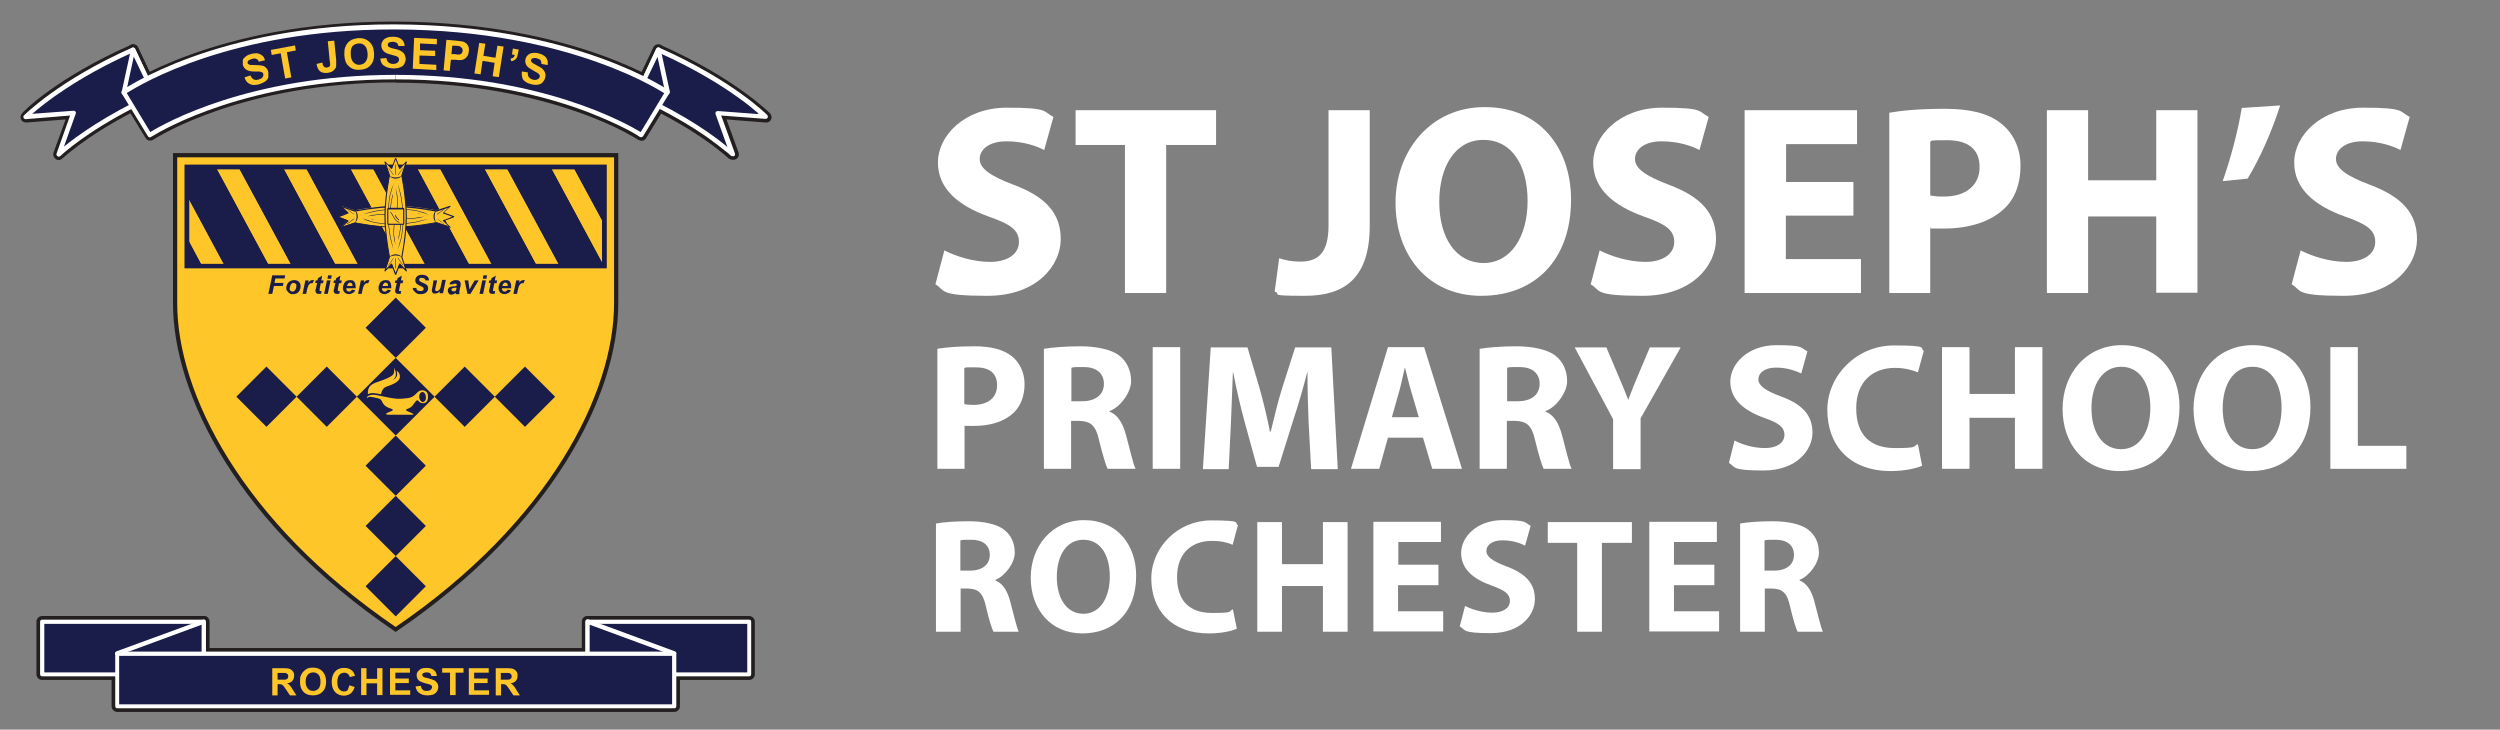 <?xml version="1.0" encoding="UTF-8"?>
<svg id="Layer_1" data-name="Layer 1" xmlns="http://www.w3.org/2000/svg" version="1.1" viewBox="0 0 891.6 260.2">
  <rect x="0" y="0" width="891.6" height="260.2" fill="#808080" stroke="none"/>
  <defs>
    <style>
      .cls-1 {
        fill: none;
      }

      .cls-1, .cls-2, .cls-3, .cls-4, .cls-5 {
        stroke-width: 0px;
      }

      .cls-2 {
        fill: #ffc629;
      }

      .cls-3 {
        fill: #1a1c4a;
      }

      .cls-4 {
        fill: #fff;
      }

      .cls-5 {
        fill: #231f20;
      }
    </style>
  </defs>
  <g>
    <path class="cls-4" d="M336.8,89.3c3.9,2,10.1,4.1,16.3,4.1s10.3-2.8,10.3-7.1-3.1-6.4-10.9-9.1c-10.8-3.9-18-9.9-18-19.3s9.4-19.5,24.6-19.5,12.8,1.4,16.6,3.3l-3.3,11.8c-2.5-1.3-7.2-3.1-13.5-3.1s-9.5,3-9.5,6.3,3.6,6,12.1,9.2c11.5,4.3,16.8,10.2,16.8,19.4s-8.3,20.2-26.2,20.2-14.8-2-18.5-4.1l3.2-12.1Z"/>
    <path class="cls-4" d="M401.2,51.7h-17.6v-12.4h50.1v12.4h-17.8v52.8h-14.7v-52.8Z"/>
    <path class="cls-4" d="M473.8,39.3h14.7v41.2c0,18.6-8.9,25-23.1,25s-7.9-.6-10.8-1.5l1.6-11.9c2,.7,4.6,1.2,7.5,1.2,6.2,0,10.1-2.8,10.1-12.9v-41.1h0Z"/>
    <path class="cls-4" d="M560.3,71.2c0,21.5-12.9,34.3-32,34.3s-30.6-14.6-30.6-33.2,12.6-34.1,31.7-34.1c20-.1,30.9,14.9,30.9,33ZM513.3,72c0,12.9,6,21.8,15.8,21.8s15.7-9.5,15.7-22.1-5.5-21.8-15.7-21.8c-10-.1-15.8,9.4-15.8,22.1Z"/>
    <path class="cls-4" d="M570.5,89.3c3.9,2,10.1,4.1,16.3,4.1s10.3-2.8,10.3-7.1-3.1-6.4-10.9-9.1c-10.8-3.9-18-9.9-18-19.3s9.4-19.5,24.6-19.5,12.8,1.4,16.6,3.3l-3.3,11.8c-2.5-1.3-7.2-3.1-13.5-3.1s-9.5,3-9.5,6.3,3.6,6,12.1,9.2c11.5,4.3,16.8,10.2,16.8,19.4s-8.3,20.2-26.2,20.2-14.8-2-18.5-4.1l3.2-12.1Z"/>
    <path class="cls-4" d="M660.9,76.9h-24v15.5h26.8v12.1h-41.5V39.3h40.1v12.1h-25.3v13.5h24v12h0Z"/>
    <path class="cls-4" d="M673.8,40.2c4.5-.8,10.9-1.4,19.9-1.4s15.6,1.7,19.9,5.2c4.3,3.3,7,8.7,7,15.1s-2,11.9-6,15.5c-5,4.6-12.5,6.9-21.2,6.9s-3.7,0-5-.4v23.4h-14.6V40.2h0ZM688.4,69.7c1.3.3,2.7.4,4.9.4,7.8,0,12.7-4,12.7-10.5s-4.2-9.6-11.6-9.6-4.9.2-6,.5v19.2h0Z"/>
    <path class="cls-4" d="M744.7,39.3v25h24.3v-25h14.7v65.1h-14.7v-27.2h-24.3v27.3h-14.7V39.3h14.7Z"/>
    <path class="cls-4" d="M813.2,37.6c-3,9.4-7.2,18.8-11.6,26.1l-8.9.9c2.9-8.3,5.4-17.6,6.8-26.1l13.7-.9Z"/>
    <path class="cls-4" d="M820.5,89.3c3.9,2,10.1,4.1,16.3,4.1s10.3-2.8,10.3-7.1-3.1-6.4-10.9-9.1c-10.8-3.9-18-9.9-18-19.3s9.4-19.5,24.6-19.5,12.8,1.4,16.6,3.3l-3.3,11.8c-2.5-1.3-7.2-3.1-13.5-3.1s-9.5,3-9.5,6.3,3.6,6,12.1,9.2c11.5,4.3,16.8,10.2,16.8,19.4s-8.3,20.2-26.2,20.2-14.8-2-18.5-4.1l3.2-12.1Z"/>
    <path class="cls-4" d="M334.2,124.4c3-.5,7.3-.9,13.3-.9s10.4,1.2,13.3,3.5c2.8,2.2,4.6,5.8,4.6,10s-1.4,7.9-4,10.3c-3.3,3.1-8.3,4.6-14.1,4.6s-2.4-.1-3.3-.3v15.6h-9.7v-42.8h0ZM343.9,144.1c.8.2,1.8.3,3.3.3,5.2,0,8.4-2.6,8.4-7s-2.8-6.4-7.7-6.4-3.3.1-4,.3v12.8h0Z"/>
    <path class="cls-4" d="M372.2,124.4c3.2-.5,7.8-.9,13.1-.9s11,1,14,3.4c2.6,2.1,4.1,5.2,4.1,9.1s-3.9,9.3-7.7,10.6v.2c3,1.2,4.7,4.1,5.8,8.1,1.4,5,2.6,10.6,3.5,12.3h-10c-.6-1.3-1.7-4.8-3-10.1-1.2-5.5-3.1-6.9-7.2-7h-2.8v17.1h-9.7v-42.8h0ZM382,143.1h3.9c4.9,0,7.8-2.4,7.8-6.2s-2.7-6-7.2-6-3.7.1-4.4.3v11.9h0Z"/>
    <path class="cls-4" d="M420.9,123.8v43.4h-9.8v-43.4s9.8,0,9.8,0Z"/>
    <path class="cls-4" d="M466.7,150.6c-.2-5.2-.4-11.5-.4-17.8h-.1c-1.4,5.5-3.2,11.7-4.9,16.8l-5.3,16.9h-7.7l-4.6-16.7c-1.4-5.2-2.8-11.3-3.9-17h-.1c-.2,5.9-.5,12.6-.7,18l-.8,16.5h-9.2l2.8-43.4h13.1l4.3,14.5c1.4,5,2.7,10.4,3.7,15.5h.3c1.2-5,2.6-10.8,4.1-15.6l4.6-14.4h12.9l2.3,43.4h-9.5l-.9-16.7Z"/>
    <path class="cls-4" d="M495,156.1l-3.1,11.1h-10.1l13.2-43.4h12.9l13.5,43.4h-10.6l-3.3-11.1h-12.5ZM506,148.8l-2.7-9.2c-.8-2.6-1.5-5.8-2.2-8.4h-.1c-.6,2.6-1.3,5.9-2,8.4l-2.6,9.2h9.6Z"/>
    <path class="cls-4" d="M527.7,124.4c3.2-.5,7.8-.9,13.1-.9s11,1,14,3.4c2.6,2.1,4.1,5.2,4.1,9.1s-3.9,9.3-7.7,10.6v.2c3,1.2,4.7,4.1,5.8,8.1,1.4,5,2.6,10.6,3.5,12.3h-10c-.6-1.3-1.7-4.8-3-10.1-1.2-5.5-3.1-6.9-7.2-7h-2.9v17.1h-9.7v-42.8h0ZM537.4,143.1h3.9c4.9,0,7.8-2.4,7.8-6.2s-2.7-6-7.2-6-3.7.1-4.4.3v11.9h0Z"/>
    <path class="cls-4" d="M575.3,167.3v-17.8l-13.7-25.6h11.3l4.4,10.4c1.4,3.2,2.3,5.5,3.4,8.3h0c1-2.7,2-5.2,3.3-8.3l4.4-10.4h11l-14.3,25.3v18.1h-9.9Z"/>
    <path class="cls-4" d="M618.6,157.1c2.6,1.4,6.7,2.7,10.9,2.7s6.9-1.9,6.9-4.7-2.1-4.3-7.3-6.1c-7.2-2.6-12-6.6-12-12.9s6.2-13,16.4-13,8.5,1,11.1,2.2l-2.2,7.9c-1.7-.8-4.8-2.1-9-2.1s-6.3,2-6.3,4.2,2.4,4,8.1,6.1c7.7,2.8,11.2,6.8,11.2,12.9s-5.5,13.5-17.5,13.5-9.9-1.4-12.3-2.7l2-8Z"/>
    <path class="cls-4" d="M685.5,166.1c-1.7.8-5.9,1.9-11.1,1.9-15,0-22.7-9.4-22.7-21.8s10.6-23,23.7-23,9,1,10.7,1.9l-2.1,7.7c-1.9-.8-4.7-1.6-8.2-1.6-7.7,0-13.8,4.7-13.8,14.4s5.2,14.2,13.8,14.2,6.2-.6,8.2-1.4l1.5,7.7Z"/>
    <path class="cls-4" d="M702.4,123.8v16.7h16.2v-16.7h9.8v43.4h-9.8v-18.2h-16.2v18.2h-9.8v-43.4s9.8,0,9.8,0Z"/>
    <path class="cls-4" d="M777.3,145.1c0,14.3-8.6,22.9-21.3,22.9s-20.4-9.7-20.4-22.2,8.4-22.7,21.1-22.7c13.3,0,20.6,10,20.6,22ZM745.9,145.6c0,8.6,4,14.6,10.6,14.6s10.4-6.3,10.4-14.8-3.7-14.6-10.4-14.6c-6.7,0-10.6,6.4-10.6,14.8Z"/>
    <path class="cls-4" d="M824,145.1c0,14.3-8.6,22.9-21.3,22.9s-20.4-9.7-20.4-22.2,8.4-22.7,21.1-22.7c13.4,0,20.6,10,20.6,22ZM792.7,145.6c0,8.6,4,14.6,10.6,14.6s10.4-6.3,10.4-14.8-3.7-14.6-10.4-14.6c-6.8,0-10.6,6.4-10.6,14.8Z"/>
    <path class="cls-4" d="M831.1,123.8h9.8v35.2h17.3v8.2h-27.1v-43.4Z"/>
    <path class="cls-4" d="M333.8,186.7c2.8-.5,7-.8,11.8-.8s9.9.9,12.6,3.1c2.4,1.9,3.7,4.6,3.7,8.2s-3.5,8.3-6.9,9.6v.2c2.7,1.1,4.2,3.7,5.2,7.2,1.2,4.5,2.4,9.6,3.1,11.1h-9c-.6-1.2-1.6-4.3-2.7-9.1-1.1-4.9-2.8-6.2-6.4-6.3h-2.6v15.4h-8.8v-38.6h0ZM342.5,203.5h3.5c4.4,0,7-2.2,7-5.6s-2.4-5.4-6.5-5.4-3.4.1-4,.3v10.7Z"/>
    <path class="cls-4" d="M405.2,205.3c0,12.9-7.7,20.6-19.2,20.6s-18.4-8.8-18.4-19.9,7.5-20.5,19-20.5c12,0,18.6,9,18.6,19.8ZM376.9,205.8c0,7.7,3.6,13.1,9.5,13.1s9.4-5.7,9.4-13.3-3.3-13.1-9.4-13.1-9.5,5.7-9.5,13.3Z"/>
    <path class="cls-4" d="M441.1,224.2c-1.6.8-5.3,1.7-10,1.7-13.5,0-20.5-8.5-20.5-19.6s9.5-20.7,21.3-20.7,8.1.9,9.6,1.7l-1.9,7c-1.7-.8-4.2-1.4-7.4-1.4-7,0-12.4,4.2-12.4,12.9s4.6,12.8,12.5,12.8,5.6-.5,7.4-1.3l1.4,6.9Z"/>
    <path class="cls-4" d="M457.2,186.2v15h14.6v-15h8.8v39.1h-8.8v-16.3h-14.6v16.3h-8.8v-39.1h8.8Z"/>
    <path class="cls-4" d="M513,208.7h-14.4v9.3h16.1v7.2h-24.9v-39.1h24.1v7.2h-15.2v8.1h14.3v7.3Z"/>
    <path class="cls-4" d="M522.5,216.1c2.3,1.2,6,2.4,9.8,2.4s6.2-1.7,6.2-4.2-1.9-3.8-6.6-5.5c-6.5-2.3-10.8-5.9-10.8-11.6s5.6-11.7,14.8-11.7,7.7.9,10,2l-2,7.1c-1.5-.8-4.3-1.9-8.1-1.9s-5.7,1.8-5.7,3.8,2.1,3.6,7.2,5.5c6.9,2.6,10.1,6.1,10.1,11.7s-5,12.1-15.7,12.1-8.9-1.2-11.1-2.4l1.9-7.3Z"/>
    <path class="cls-4" d="M562.5,193.6h-10.5v-7.4h30v7.4h-10.7v31.7h-8.8v-31.7Z"/>
    <path class="cls-4" d="M611.4,208.7h-14.4v9.3h16.1v7.2h-24.9v-39.1h24.1v7.2h-15.3v8.1h14.4v7.3Z"/>
    <path class="cls-4" d="M620.6,186.7c2.8-.5,7-.8,11.8-.8s9.9.9,12.6,3.1c2.4,1.9,3.7,4.6,3.7,8.2s-3.5,8.3-6.9,9.6v.2c2.7,1.1,4.2,3.7,5.2,7.2,1.2,4.5,2.4,9.6,3.1,11.1h-9c-.6-1.2-1.6-4.3-2.7-9.1-1.1-4.9-2.8-6.2-6.4-6.3h-2.6v15.4h-8.8v-38.6h0ZM629.3,203.5h3.5c4.4,0,7-2.2,7-5.6s-2.4-5.4-6.5-5.4-3.4.1-4,.3v10.7Z"/>
  </g>
  <g>
    <g>
      <path class="cls-4" d="M47.5,17.8C21.2,29.4,9.2,41.6,9.2,41.6l17.1-1.3-5.4,14.7s11.2-10.7,34-21l-7.4-16.2Z"/>
      <path class="cls-5" d="M19.9,56.7c-.8-.5-1.1-1.5-.8-2.3h0l4.3-11.8-14,1.1c-.8,0-1.6-.4-1.9-1.1h0c-.3-.7-.2-1.6.4-2.2h0c0-.3,12.2-12.7,38.8-24.4h0c1-.4,2.2,0,2.6,1h0l7.5,16.3c.2.5.2,1,0,1.5h0c-.2.5-.6.9-1,1.1h0c-21.2,9.5-32.2,19.4-33.4,20.5h-.1c-.4.5-.9.7-1.4.7h0c-.4,0-.8-.2-1.1-.4h0ZM27.8,39.1c.4.5.5,1.2.3,1.9h0l-2.9,8c5.3-4,14.3-9.9,27.1-15.9h0l-5.8-12.7c-15.9,7.2-26.2,14.5-31.5,18.8h0l11.1-.8h.1c.7,0,1.2.2,1.6.7h0ZM45.7,18.6l1.8-.8-1.8.8h0Z"/>
    </g>
    <g>
      <polygon class="cls-4" points="44.2 33 47.5 17.8 56.4 36.5 44.2 33"/>
      <path class="cls-5" d="M55.9,38.4l-12.2-3.5.6-1.9,1.9.4-2-.4-.6,1.9c-1-.3-1.6-1.3-1.4-2.3h0l3.3-15.2c.2-.8.9-1.5,1.7-1.6h0c.8-.1,1.7.3,2,1.1h0l9,18.8c.3.7.2,1.5-.3,2.1h0c-.4.5-.9.7-1.5.7h0c-.1,0-.3,0-.5,0h0ZM52.7,33.4l-4.6-9.5-1.7,7.7,6.3,1.8h0Z"/>
    </g>
    <g>
      <path class="cls-4" d="M234.8,17.8c26.3,11.6,38.2,23.8,38.2,23.8l-17-1.3,5.3,14.7s-11.2-10.7-34-21l7.5-16.2Z"/>
      <path class="cls-5" d="M259.9,56.5h-.1c-.1-.2-.2-.3-.4-.4h0c-.3-.3-.8-.7-1.5-1.3h0c-1.4-1.1-3.4-2.8-6.2-4.7h0c-5.6-3.9-14-9.1-25.2-14.1h0c-.5-.2-.9-.6-1-1.1h0c-.2-.5-.2-1,.1-1.5h0l7.5-16.3c.5-1,1.6-1.4,2.6-1h0c26.6,11.8,38.8,24.2,38.9,24.3h0c.6.6.7,1.5.4,2.2h0c-.3.7-1.1,1.2-1.9,1.1h0l-14-1.1,4.3,11.8c.3.9,0,1.8-.8,2.3h0c-.3.2-.7.3-1.1.3h0c-.7,0-1.2-.2-1.6-.5h0ZM257,49l-2.9-7.9c-.2-.6-.1-1.3.3-1.9h0c.4-.5,1.1-.8,1.7-.8h0l11.1.8c-1.3-1-2.8-2.2-4.6-3.5h0c-5.9-4.2-14.8-9.8-26.9-15.3h0l-5.8,12.7c12.8,5.9,21.8,11.9,27.1,15.9h0Z"/>
    </g>
    <g>
      <polygon class="cls-4" points="238 33 234.8 17.8 225.8 36.5 238 33"/>
      <path class="cls-5" d="M224.3,37.8c-.5-.6-.6-1.4-.3-2.1h0l9-18.8c.4-.8,1.2-1.2,2-1.1h0c.8.1,1.5.7,1.7,1.6h0l3.3,15.2-2,.4,1.9-.4c.2,1-.4,2-1.4,2.3h0l-12.2,3.5c-.2,0-.4,0-.6,0h0c-.5,0-1.1-.2-1.4-.7h0ZM229.5,33.4l6.2-1.8-1.7-7.7-4.5,9.5h0Z"/>
    </g>
    <g>
      <path class="cls-4" d="M141.1,27.5c56.6,0,87.7,20.7,87.7,20.7l9.2-15.2s-33.2-23.1-96.9-23.3c-63.7-.2-96.9,23.3-96.9,23.3l9.3,15.2c0,0,31-20.7,87.6-20.7Z"/>
      <path class="cls-5" d="M227.7,49.9h0c-.1,0-.2,0-.3-.2h0c-.2,0-.6-.4-1-.6h0c-.9-.5-2.3-1.3-4.2-2.3h0c-3.7-1.9-9.3-4.5-16.6-7h0c-14.7-5.1-36.3-10.3-64.4-10.3h0v-4c49.4,0,79.6,15.7,87,20h0l7.2-11.9c-1-.6-2.5-1.5-4.4-2.5h0c-4-2.1-10.1-5-18.1-7.9h0c-16.1-5.7-40.1-11.5-71.7-11.6h-.7c-54.6,0-86.3,17.5-93.5,21.9h0l7.2,11.9c7.4-4.3,37.6-20,87-20h0v4c-54.3,0-84.8,19.3-86.5,20.4h0c-.4.3-1,.4-1.5.3h0c-.5,0-1-.4-1.3-.9h0l-9.3-15.2c-.5-.9-.3-2,.5-2.6h0c.2-.2,33.6-23.7,97.3-23.7h.7c64.2.2,97.8,23.5,98,23.7h0c.9.6,1.1,1.8.6,2.7h0l-9.3,15.2c-.3.5-.7.8-1.3.9h-.4c-.2,0-.6-.1-.9-.3h0Z"/>
    </g>
    <g>
      <rect class="cls-4" x="15" y="221.7" width="57.7" height="18.8"/>
      <path class="cls-5" d="M15,242.5c-.5,0-1-.2-1.4-.6h0c-.4-.4-.6-.9-.6-1.4h0v-18.8c0-.5.2-1,.6-1.4h0c.4-.4.9-.6,1.4-.6h57.7c.5,0,1,.2,1.4.6h0c.4.4.6.9.6,1.4h0v18.8c0,.5-.2,1-.6,1.4h0c-.4.4-.9.6-1.4.6H15ZM72.7,240.5v-2,2h0ZM17,238.5h53.7v-14.9H17v14.9h0Z"/>
    </g>
    <g>
      <polygon class="cls-4" points="41.8 233.1 72.7 221.7 72.7 238.8 41.8 233.1"/>
      <path class="cls-5" d="M72.3,240.7l-30.9-5.7.4-1.9.7,1.9-.7-1.9-.4,1.9c-.9-.2-1.5-.9-1.6-1.8h0c0-.9.5-1.7,1.3-2h0l30.9-11.4c.6-.2,1.3-.1,1.8.2h0c.5.4.8,1,.8,1.6h0v17.1c0,.6-.3,1.1-.7,1.5h0c-.4.3-.8.5-1.3.5h0s-.2,0-.3,0h0ZM70.7,236.4v-11.9l-21.5,7.9,21.5,4h0Z"/>
    </g>
    <g>
      <rect class="cls-4" x="209.5" y="221.7" width="57.7" height="18.8"/>
      <path class="cls-5" d="M209.5,242.5c-.5,0-1-.2-1.4-.6h0c-.4-.4-.6-.9-.6-1.4h0v-18.8c0-.5.2-1,.6-1.4h0c.4-.4.9-.6,1.4-.6h57.7c.5,0,1,.2,1.4.6h0c.4.4.6.9.6,1.4h0v18.8c0,.5-.2,1-.6,1.4h0c-.4.4-.9.6-1.4.6h-57.7ZM265.2,238.5v-14.9h-53.7v14.9h53.7Z"/>
    </g>
    <g>
      <polygon class="cls-4" points="240.5 233.1 209.5 221.7 209.5 238.8 240.5 233.1"/>
      <path class="cls-5" d="M208.3,240.3c-.5-.4-.7-.9-.7-1.5h0v-17.1c0-.6.3-1.3.8-1.6h0c.5-.4,1.2-.5,1.8-.2h0l30.9,11.4-.7,1.9.7-1.9c.8.3,1.4,1.1,1.3,2h0c-.1.9-.7,1.6-1.6,1.8h0l-30.9,5.7h-.4c-.4,0-.9-.2-1.2-.5h0ZM211.5,236.4l21.5-4-21.5-7.9v11.9h0Z"/>
    </g>
    <g>
      <rect class="cls-4" x="41.8" y="233.1" width="198.7" height="18.8"/>
      <path class="cls-5" d="M41.8,253.9c-.5,0-1-.2-1.4-.6h0c-.4-.4-.6-.9-.6-1.4h0v-18.8c0-.5.2-1,.6-1.4h0c.4-.4.9-.6,1.4-.6h198.7c.5,0,1,.2,1.4.6h0c.4.4.6.9.6,1.4h0v18.8c0,.5-.2,1-.6,1.4h0c-.4.4-.9.6-1.4.6H41.8ZM240.5,251.9v-2,2h0ZM43.7,249.9h194.7v-14.9H43.7v14.9h0Z"/>
    </g>
    <g>
      <path class="cls-2" d="M141.1,224.4c55.4-37.6,78.7-84.1,78.7-116.3v-52.9H62.5v52.9c0,32.2,23.2,78.7,78.6,116.3Z"/>
      <path class="cls-5" d="M140.7,225.1c-55.6-37.7-79-84.3-79-116.9h0v-38.5h0v-14.4h0v-.7h158.8v15.1h0v38.5h0c0,32.5-23.4,79.1-79,116.9h0l-.4.3-.4-.3h0ZM141.1,224.4l.4-.6-.4.6h0ZM63.2,69.7v38.5h0c0,31.8,22.9,77.9,77.9,115.4h0c55-37.5,77.9-83.6,77.9-115.4h0v-38.5h0v-13.6H63.2v13.6h0Z"/>
    </g>
    <g>
      <polygon class="cls-3" points="108.8 59.5 127.9 94.9 143.9 94.9 124.7 59.5 108.8 59.5"/>
      <polygon class="cls-3" points="132.6 59.5 151.8 94.9 167.7 94.9 148.6 59.5 132.6 59.5"/>
      <polygon class="cls-3" points="84.9 59.5 104 94.9 120 94.9 100.9 59.5 84.9 59.5"/>
      <polygon class="cls-3" points="66.7 94.9 72.2 94.9 66.7 84.6 66.7 94.9"/>
      <polygon class="cls-3" points="156.5 59.5 175.6 94.9 191.6 94.9 172.5 59.5 156.5 59.5"/>
      <polygon class="cls-3" points="66.7 59.5 66.7 70 80.1 94.9 96.1 94.9 77 59.5 66.7 59.5"/>
      <polygon class="cls-3" points="196.4 59.5 180.4 59.5 199.5 94.9 215.5 94.9 196.4 59.5"/>
      <polygon class="cls-3" points="215.6 59.5 204.3 59.5 215.6 80.4 215.6 59.5"/>
      <polygon class="cls-2" points="66.7 84.6 72.2 94.9 80.1 94.9 66.7 70 66.7 84.6"/>
      <polygon class="cls-2" points="77 59.5 96.1 94.9 104 94.9 84.9 59.5 77 59.5"/>
      <polygon class="cls-2" points="100.9 59.5 120 94.9 127.9 94.9 108.8 59.5 100.9 59.5"/>
      <polygon class="cls-2" points="124.7 59.5 143.9 94.9 151.8 94.9 132.6 59.5 124.7 59.5"/>
      <polygon class="cls-2" points="148.6 59.5 167.7 94.9 175.6 94.9 156.5 59.5 148.6 59.5"/>
      <polygon class="cls-2" points="172.5 59.5 191.6 94.9 199.5 94.9 180.4 59.5 172.5 59.5"/>
      <polygon class="cls-2" points="215.6 94.9 215.6 80.4 204.3 59.5 196.4 59.5 215.5 94.9 215.6 94.9"/>
    </g>
    <path class="cls-3" d="M65.8,95.7v-37h150.6v37H65.8ZM215.6,94.9v-.8.8h0ZM67.5,94.1h147.2v-33.7H67.5v33.7h0Z"/>
    <g>
      <path class="cls-2" d="M141.1,81c6.8,0,14.5-1.6,14.5-1.6l5,1.6-2.6-2.4,3.7-1.4-3.7-1.4,2.6-2.4-5,1.6s-7.7-1.6-14.5-1.6-14.5,1.6-14.5,1.6l-5-1.6,2.6,2.4-3.7,1.4,3.7,1.4-2.6,2.4,5-1.6s7.7,1.6,14.5,1.6Z"/>
      <path class="cls-3" d="M160.5,81.2l-4.9-1.6c-.7,0-8,1.6-14.5,1.6h0v-.4c3.4,0,7-.4,9.8-.8h0c2.8-.4,4.7-.8,4.7-.8h.1l4.2,1.4-1.9-1.8s-.1,0-.1-.2h0c0,0,.1,0,.1,0h0l3.3-1.3-3.3-1.2c-.1,0-.1,0-.1,0h0q0,0,.1-.2h0l1.9-1.8-4.2,1.4h-.1s-1.9-.4-4.7-.8h0c-2.8-.4-6.4-.8-9.8-.8h0c-3.4,0-7,.4-9.8.8h0c-2.8.4-4.7.8-4.7.8h0l-4.2-1.4,1.9,1.8s0,0,0,.2h0c0,0,0,0,0,0h0l-3.3,1.3,3.3,1.3c0,0,0,0,0,0h0q0,0,0,.2h0l-1.9,1.8,4.2-1.4h0s1.9.4,4.7.8h0c2.8.4,6.4.8,9.8.8h0v.3c-6.5,0-13.8-1.5-14.5-1.6h0l-4.9,1.6c0,0-.2,0-.2,0h0v-.2h0l2.3-2.2-3.5-1.3c0,0,0,0,0-.2h0q0,0,0-.2h0l3.5-1.3-2.3-2.2c0,0,0-.2,0-.2h0c0,0,0,0,.2,0h0l4.9,1.6c.7,0,8-1.6,14.5-1.6h0c6.5,0,13.8,1.5,14.5,1.6h0l4.9-1.6c.1,0,.2,0,.2,0h0v.2h0l-2.3,2.2,3.5,1.3c.1,0,.1,0,.1.2h0q0,0-.1.2h0l-3.5,1.3,2.3,2.2c.1,0,.1.2,0,.2h0q0,0-.2,0h0q.1,0,0,0h0Z"/>
    </g>
    <path class="cls-3" d="M126.6,79.4s.6-.9.6-2.2-.6-2.2-.6-2.2c0,0,1,.7,1,2.2s-1,2.2-1,2.2Z"/>
    <path class="cls-3" d="M122.5,77.2c.2,0,.3,0,.5,0h2.8c.2,0,.3,0,.5,0-.2,0-.3,0-.5,0h-2.8c-.2,0-.3,0-.5,0Z"/>
    <g>
      <line class="cls-1" x1="123.7" y1="79.9" x2="126.4" y2="78"/>
      <path class="cls-3" d="M123.7,79.9c.2,0,.3,0,.4-.2.2,0,1-.7,1-.7,0,0,.8-.6,1-.7s.2-.2.3-.3c-.2,0-.3,0-.4.2-.2,0-1,.7-1,.7,0,0-.8.6-1,.7-.2,0-.2,0-.3.3Z"/>
    </g>
    <g>
      <line class="cls-1" x1="126.4" y1="76.5" x2="123.7" y2="74.6"/>
      <path class="cls-3" d="M126.4,76.5l-.3-.3c-.2,0-1-.7-1-.7,0,0-.8-.6-1-.7s-.3,0-.4-.2l.3.3c.2,0,1,.7,1,.7,0,0,.8.6,1,.7,0,0,.2,0,.4.2Z"/>
    </g>
    <path class="cls-3" d="M155.6,79.4s-.6-.9-.6-2.2.6-2.2.6-2.2c0,0-1,.7-1,2.2s1,2.2,1,2.2Z"/>
    <path class="cls-3" d="M159.7,77.2c-.2,0-.3,0-.5,0h-2.8c-.2,0-.3,0-.5,0,.2,0,.3,0,.5,0h2.8c.2,0,.3,0,.5,0Z"/>
    <g>
      <line class="cls-1" x1="158.5" y1="79.9" x2="155.8" y2="78"/>
      <path class="cls-3" d="M158.5,79.9c-.1,0-.2-.2-.3-.3-.2,0-1-.7-1-.7,0,0-.8-.6-1-.7s-.3,0-.4-.2c.1,0,.2.2.3.3.2,0,1,.7,1,.7,0,0,.8.6,1,.7s.3,0,.4.2Z"/>
    </g>
    <g>
      <line class="cls-1" x1="155.8" y1="76.5" x2="158.5" y2="74.6"/>
      <path class="cls-3" d="M155.8,76.5c.2,0,.3,0,.4-.2.2,0,1-.7,1-.7,0,0,.8-.6,1-.7s.2-.2.3-.3c-.2,0-.3,0-.4.2-.2,0-1,.7-1,.7,0,0-.8.6-1,.7-.1,0-.2.1-.3.3Z"/>
    </g>
    <g>
      <path class="cls-1" d="M129.4,77.9s8.1,4.6,23.4.2"/>
      <path class="cls-3" d="M129.4,77.9c1,.6,1.7.9,3,1.2,1.4.7,8.6,1.2,8.6,1,0,.2,7.3-.6,8.6-1.1,1.3-.3,2-.6,3.1-.9-1.1.2-1.8.4-3.1.7-1.4.5-8.6,1.3-8.6,1.1,0,.2-7.2-.3-8.6-1-1.2-.4-1.9-.6-3-1Z"/>
    </g>
    <g>
      <path class="cls-1" d="M132.6,78s3.4,1.2,8.5,1.1"/>
      <path class="cls-3" d="M132.6,78c.4.2.6.3,1.1.4.5.2,3.1.6,3.1.6,0,0,2.6.3,3.1.2.5,0,.8,0,1.2,0-.4,0-.7,0-1.2,0s-3.1-.2-3.1-.2c0,0-2.6-.4-3.1-.6-.4-.1-.7-.1-1.1-.2Z"/>
    </g>
    <g>
      <path class="cls-1" d="M152.8,76.6s-8.1-4.6-23.4-.2"/>
      <path class="cls-3" d="M152.8,76.6c-1-.6-1.7-.9-3-1.2-1.4-.7-8.6-1.2-8.6-1,0-.2-7.3.6-8.6,1.1-1.3.3-2,.6-3.1.9,1.1-.2,1.8-.4,3.1-.7,1.4-.5,8.6-1.3,8.6-1.1,0-.2,7.2.3,8.6,1,1.2.3,2,.6,3,1Z"/>
    </g>
    <g>
      <path class="cls-1" d="M149.6,76.4s-3.4-1.2-8.5-1.1"/>
      <path class="cls-3" d="M149.6,76.4c-.4-.2-.6-.3-1.1-.4-.5-.2-3.1-.6-3.1-.6,0,0-2.6-.3-3.1-.2-.5,0-.8,0-1.2,0,.4,0,.7,0,1.2,0s3.1.2,3.1.2c0,0,2.6.4,3.1.6.4.1.7.2,1.1.2Z"/>
    </g>
    <g>
      <path class="cls-1" d="M151.3,77.2s-4.9,1.5-10.1,0c-5.3-1.5-10.1,0-10.1,0"/>
      <path class="cls-3" d="M151.3,77.2c-.9.2-1.6.3-2.7.4-1.2.5-7.4-.2-7.4-.5.1-.3-6.2-1-7.5-.5-1.1,0-1.8.3-2.7.6.9-.2,1.6-.3,2.7-.4,1.2-.5,7.4.2,7.4.5-.1.3,6.2,1,7.5.5,1.1,0,1.7-.3,2.7-.6Z"/>
    </g>
    <g>
      <path class="cls-2" d="M137.3,77.2c0,6.8,1.6,14.5,1.6,14.5l-1.6,5,2.4-2.6,1.4,3.7,1.4-3.7,2.4,2.6-1.6-5s1.6-7.7,1.6-14.5-1.6-14.5-1.6-14.5l1.6-5-2.4,2.6-1.4-3.7-1.4,3.7-2.4-2.6,1.6,5s-1.6,7.8-1.6,14.5Z"/>
      <path class="cls-3" d="M140.9,98l-1.3-3.5-2.2,2.3c-.1,0-.2,0-.2,0h0c-.1,0-.1,0-.1-.2h0l1.6-4.9c-.1-.7-1.6-8-1.6-14.5h0c0-6.5,1.5-13.8,1.6-14.5h0l-1.6-4.9c0,0,0-.2.1-.2h.2l2.2,2.3,1.3-3.5c0,0,.1,0,.2,0h0q.1,0,.2,0h0l1.3,3.5,2.2-2.3c.1,0,.2,0,.2,0h0c.1,0,.1,0,.1.2h0l-1.6,4.9c.1.7,1.6,8,1.6,14.5h0c0,6.5-1.5,13.8-1.6,14.5h0l1.6,4.9c0,0,0,.2-.1.2h-.2l-2.2-2.3-1.3,3.5c0,0-.1,0-.2,0h0c0,0,0,0-.2,0h0ZM139.7,94c.1,0,.1,0,.1,0h0l1.3,3.3,1.3-3.3c0,0,.1,0,.1,0h0q.1,0,.2,0h0l1.8,1.9-1.4-4.2h0c0,0,1.6-7.8,1.6-14.6h0c0-3.4-.4-7-.8-9.8h0c-.4-2.8-.8-4.7-.8-4.7h0c0,0,1.4-4.3,1.4-4.3l-1.8,1.9s-.1,0-.2,0h0c-.1,0-.1,0-.1,0h0l-1.3-3.3-1.3,3.3c0,0-.1,0-.1,0h0q-.1,0-.2,0h0l-1.8-1.9,1.4,4.2h0c0,0-1.6,7.8-1.6,14.6h0c0,3.4.4,7,.8,9.8h0c.4,2.8.8,4.7.8,4.7h0c0,0-1.4,4.3-1.4,4.3l1.8-1.9q.1,0,.2,0h0Z"/>
    </g>
    <path class="cls-3" d="M138.9,62.7s.9.6,2.2.6,2.2-.6,2.2-.6c0,0-.7,1-2.2,1-1.5,0-2.2-1-2.2-1Z"/>
    <path class="cls-3" d="M141.1,58.6c-.1.2-.1.3-.1.5v2.8c0,.2,0,.3.1.5.1-.2.1-.3.1-.5v-2.8c0-.2,0-.3-.1-.5Z"/>
    <g>
      <line class="cls-1" x1="138.5" y1="59.8" x2="140.3" y2="62.5"/>
      <path class="cls-3" d="M138.5,59.8c0,.2.1.3.2.4.1.2.7,1,.7,1,0,0,.6.8.7,1,.1.2.2.2.3.3,0-.2-.1-.3-.2-.4-.1-.2-.7-1-.7-1,0,0-.6-.8-.7-1-.1,0-.2-.2-.3-.3Z"/>
    </g>
    <g>
      <line class="cls-1" x1="141.9" y1="62.5" x2="143.7" y2="59.8"/>
      <path class="cls-3" d="M141.9,62.5c.1,0,.2-.2.3-.3.1-.2.7-1,.7-1,0,0,.6-.8.7-1,.1-.2.1-.3.2-.4-.1,0-.2.2-.3.3-.1.2-.7,1-.7,1,0,0-.6.8-.7,1-.2.1-.2.2-.2.4Z"/>
    </g>
    <path class="cls-3" d="M138.9,91.7s.9-.6,2.2-.6,2.2.6,2.2.6c0,0-.7-1-2.2-1s-2.2,1-2.2,1Z"/>
    <path class="cls-3" d="M141.1,95.8c.1-.2.1-.3.1-.5v-2.8c0-.2,0-.3-.1-.5-.1.2-.1.3-.1.5v2.8c0,.2,0,.4.1.5Z"/>
    <g>
      <line class="cls-1" x1="138.5" y1="94.7" x2="140.3" y2="92"/>
      <path class="cls-3" d="M138.5,94.7c.1,0,.2-.2.3-.3.1-.2.7-1,.7-1,0,0,.6-.8.7-1,.1-.2.1-.3.2-.4-.1,0-.2.2-.3.3-.1.2-.7,1-.7,1,0,0-.6.8-.7,1-.2.1-.2.2-.2.4Z"/>
    </g>
    <g>
      <line class="cls-1" x1="141.9" y1="92" x2="143.7" y2="94.7"/>
      <path class="cls-3" d="M141.9,92c0,.2.1.3.2.4.1.2.7,1,.7,1,0,0,.6.8.7,1,.1.2.2.2.3.3,0-.2-.1-.3-.2-.4-.1-.2-.7-1-.7-1,0,0-.6-.8-.7-1,0-.2-.2-.3-.3-.3Z"/>
    </g>
    <g>
      <path class="cls-1" d="M140.5,65.6s-4.6,8.1-.2,23.3"/>
      <path class="cls-3" d="M140.5,65.6c-.6,1-.9,1.7-1.2,3-.7,1.4-1.2,8.6-1,8.6-.2,0,.6,7.3,1.1,8.6.3,1.3.6,2,.9,3.1-.2-1.1-.4-1.8-.7-3.1-.5-1.4-1.3-8.6-1.1-8.6-.2,0,.3-7.2,1-8.6.3-1.3.5-2,1-3Z"/>
    </g>
    <g>
      <path class="cls-1" d="M140.3,68.8s-1.2,3.4-1.1,8.5"/>
      <path class="cls-3" d="M140.3,68.8c-.2.4-.3.6-.4,1.1-.2.5-.6,3.1-.6,3.1,0,0-.3,2.6-.2,3.1,0,.5,0,.8.1,1.2.1-.4.1-.7.1-1.2s.2-3.1.2-3.1c0,0,.4-2.6.6-3.1,0-.5,0-.7.2-1.1Z"/>
    </g>
    <g>
      <path class="cls-1" d="M141.7,88.9s4.6-8.1.2-23.3"/>
      <path class="cls-3" d="M141.7,88.9c.6-1,.9-1.7,1.2-3,.7-1.4,1.2-8.6,1-8.6.2,0-.6-7.3-1.1-8.6-.3-1.3-.6-2-.9-3.1.2,1.1.4,1.8.7,3.1.5,1.4,1.3,8.6,1.1,8.6.2,0-.3,7.2-1,8.6-.3,1.3-.5,2-1,3Z"/>
    </g>
    <g>
      <path class="cls-1" d="M141.9,85.7s1.2-3.4,1.1-8.5"/>
      <path class="cls-3" d="M141.9,85.7c.2-.4.3-.6.4-1.1.2-.5.6-3.1.6-3.1,0,0,.3-2.6.2-3.1,0-.5,0-.8-.1-1.2-.1.4-.1.7-.1,1.2s-.2,3.1-.2,3.1c0,0-.4,2.6-.6,3.1,0,.4,0,.7-.2,1.1Z"/>
    </g>
    <g>
      <path class="cls-1" d="M141.1,87.4s-1.5-4.9,0-10.1c1.5-5.3,0-10.1,0-10.1"/>
      <path class="cls-3" d="M141.1,87.4c-.2-.9-.3-1.6-.4-2.7-.5-1.2.2-7.4.5-7.4.3,0,1-6.2.5-7.5-.1-1.1-.3-1.8-.6-2.7.2.9.3,1.6.4,2.7.5,1.2-.2,7.4-.5,7.4-.3,0-1,6.2-.5,7.5.1,1.1.3,1.8.6,2.7Z"/>
    </g>
    <g>
      <path class="cls-2" d="M143.9,79.8c0,.2-.1.3-.3.3h-5.1c-.2,0-.3,0-.3-.3v-5.1c0-.2.1-.3.3-.3h5.1c.2,0,.3,0,.3.3v5.1Z"/>
      <path class="cls-3" d="M138.6,80.2c-.3,0-.5-.2-.5-.5h0v-5.1c0-.3.2-.5.5-.5h5.1c.3,0,.5.2.5.5h0v5.1c0,.3-.2.5-.5.5h-5.1ZM138.5,74.7v5.1q0,0,.1,0h5.1q.1,0,.1,0h0v-5.1q0,0-.1,0h-5.2Z"/>
    </g>
    <g>
      <path class="cls-1" d="M139.1,75.5s.9,1,1.4,2.2c.6,1.2,2,1.8,2,1.8"/>
      <path class="cls-3" d="M139.1,75.5c.1.2.2.4.4.6s1,1.7,1,1.7c-.1,0,1,1.4,1.4,1.4.3.2.4.2.7.2-.2-.2-.3-.3-.6-.4-.4,0-1.4-1.3-1.3-1.3,0,0-.8-1.5-1-1.7-.2-.3-.3-.4-.6-.5Z"/>
    </g>
    <g>
      <path class="cls-1" d="M140.9,76.6s.4,1.2,1.5,1.9"/>
      <path class="cls-3" d="M140.9,76.6v.4c0,.2.5.8.5.8,0,0,.5.6.7.7.1,0,.2,0,.3,0-.1,0-.1-.2-.2-.3-.1,0-.6-.6-.6-.6,0,0-.4-.6-.5-.8,0,0,0-.2-.2-.3Z"/>
    </g>
    <rect class="cls-3" x="131.3" y="131.7" width="19.6" height="19.6" transform="translate(-58.7 141.2) rotate(-45)"/>
    <rect class="cls-3" x="133.5" y="158.5" width="15.2" height="15.2" transform="translate(-76.1 148.4) rotate(-45)"/>
    <rect class="cls-3" x="158.1" y="133.9" width="15.2" height="15.2" transform="translate(-51.5 158.6) rotate(-45)"/>
    <rect class="cls-3" x="179.6" y="133.9" width="15.2" height="15.2" transform="translate(-45.2 173.8) rotate(-45)"/>
    <rect class="cls-3" x="87.4" y="133.9" width="15.2" height="15.2" transform="translate(-72.2 108.6) rotate(-45)"/>
    <rect class="cls-3" x="108.9" y="133.9" width="15.2" height="15.2" transform="translate(-65.9 123.8) rotate(-45)"/>
    <rect class="cls-3" x="133.5" y="180" width="15.2" height="15.2" transform="translate(-91.3 154.7) rotate(-45)"/>
    <rect class="cls-3" x="133.5" y="201.5" width="15.2" height="15.2" transform="translate(-106.5 161) rotate(-45)"/>
    <rect class="cls-3" x="133.5" y="109.3" width="15.2" height="15.2" transform="translate(-41.3 134) rotate(-45)"/>
    <path class="cls-2" d="M130.8,141.7s.8-1.3,3.5-.8c2.8.5,6.1,1.5,8.9,1.3,2.8-.2,3.9-.3,5.4-2s3.5-1,3.9.2c.3,1.1.3,3.4-1.6,3.4s-1.6-1.8-2.6-.7-1.1,2-2.7,2.6c-1.6.6-.5.8.3,1.2.9.4,2.5,1,.9,1h-8.3c-1.1,0-1-.4-.1-.8,1-.4,2.5-.8,1.2-1.3-1.3-.4-2.4-.9-3.1-2.1-.6-1.3-.7-1.4-1.9-1.7-1.3-.3-2.5-.6-3.1-.4-.5.3-.6.4-.7.1Z"/>
    <path class="cls-3" d="M150.6,139.8c.8,0,1.3.9,1.3,2s-.6,1.6-1.1,1.6-1.2-.6-1.3-1.9c0-1.3.8-1.7,1.1-1.7Z"/>
    <path class="cls-2" d="M131.2,140.6s.8-.5,2.1-.4,2.6.4,2.6.4c0,0,.2-2.1,1.9-2.7,1.4-.5,4.6-1.5,4.8-3.3s-1.2-2.4-1.2-2.4c0,0,1.1,2.3-1.3,3.3,0,0,2.2-1.3.4-4.3,0,0,.4,1.7-.4,2.5-.8.8-2.7,1.6-5.1,2.4-2.5.8-4,1.7-3.8,4.5Z"/>
    <g>
      <path class="cls-3" d="M47.5,17.8C21.2,29.4,9.2,41.6,9.2,41.6l17.1-1.3-5.4,14.7s11.2-10.7,34-21l-7.4-16.2Z"/>
      <path class="cls-4" d="M20.5,55.7c-.3-.2-.5-.6-.3-1h0l4.8-13.5-15.8,1.3c-.3,0-.7-.2-.8-.5h0c-.1-.3-.1-.7.2-.9h0c.1,0,12.1-12.4,38.5-24.1h0c.4-.2.9,0,1.1.4h0l7.5,16.3c0,.2,0,.4,0,.6h0c0,.2-.2.4-.4.5h0c-19.9,9-30.9,18.2-33.3,20.4h0l-.5.5h0c-.2,0-.4.2-.6.2h0c-.1-.1-.3-.1-.4-.2h0ZM26.9,39.8c.2.2.2.5.1.8h0l-4.2,11.7c4.4-3.6,14.7-11.2,31.1-18.7h0l-6.8-14.8c-20,9-31.5,18.2-35.6,21.8h0l14.7-1.1h.1c.2,0,.4,0,.6.3h0ZM46.7,18.1l.7-.3-.7.3h0Z"/>
    </g>
    <g>
      <polygon class="cls-3" points="44.2 33 47.5 17.8 56.4 36.5 44.2 33"/>
      <path class="cls-4" d="M56.2,37.3l-12.2-3.5.2-.8.8.2-.8-.2-.2.8c-.4,0-.7-.5-.6-1h0l3.3-15.2c0-.3.4-.6.7-.6h0c.3,0,.7.1.8.5h0l9,18.8c0,.3,0,.6,0,.9h0c-.2.2-.4.3-.6.3h0c-.1-.2-.2-.2-.3-.2h0ZM54.9,35.2l-7.2-15-2.6,12.1,9.8,2.9h0Z"/>
    </g>
    <g>
      <path class="cls-3" d="M234.8,17.8c26.3,11.6,38.2,23.8,38.2,23.8l-17-1.3,5.3,14.7s-11.2-10.7-34-21l7.5-16.2Z"/>
      <path class="cls-4" d="M260.7,55.6s-.2-.2-.5-.5h0c-.3-.3-.9-.8-1.6-1.3h0c-1.4-1.1-3.5-2.8-6.3-4.8h0c-5.6-3.9-14.1-9.1-25.4-14.2h0c-.2,0-.4-.3-.4-.5h0c-.1-.2-.1-.4,0-.6h0l7.5-16.3c.2-.4.7-.6,1.1-.4h0c26.4,11.7,38.5,24,38.5,24h0c.2.2.3.6.2.9h0c-.1.3-.5.5-.8.5h0l-15.8-1.2,4.9,13.5c.1.4,0,.8-.3,1h0c-.1,0-.3,0-.4,0h0c-.3,0-.5,0-.7-.2h0ZM259.4,52.4l-4.2-11.7c-.1-.3,0-.6.1-.8h0c.2-.2.4-.3.7-.3h0l14.7,1.1c-.2,0-.4-.3-.5-.5h0c-1.5-1.3-3.8-3.2-6.9-5.4h0c-6.1-4.4-15.4-10.2-28.1-15.9h0l-6.8,14.8c16.4,7.4,26.7,15.1,31,18.7h0Z"/>
    </g>
    <g>
      <polygon class="cls-3" points="238 33 234.8 17.8 225.8 36.5 238 33"/>
      <path class="cls-4" d="M225.2,37.1c-.2-.2-.3-.6-.1-.9h0l9-18.8c.2-.3.5-.5.8-.5h0c.3,0,.6.3.7.6h0l3.3,15.2-.9.3.8-.2c.1.4-.2.8-.6,1h0l-12.2,3.5h-.2c-.3,0-.5,0-.6-.2h0ZM227.3,35.2l9.8-2.8-2.6-12.1-7.2,14.9h0Z"/>
    </g>
    <g>
      <path class="cls-3" d="M141.1,27.5c56.6,0,87.7,20.7,87.7,20.7l9.2-15.2s-33.2-23.1-96.9-23.3c-63.7-.2-96.9,23.3-96.9,23.3l9.3,15.2c0,0,31-20.7,87.6-20.7Z"/>
      <path class="cls-4" d="M228.3,48.9s-.5-.3-1.4-.9h0c-.9-.6-2.4-1.4-4.2-2.3h0c-3.8-1.9-9.4-4.5-16.8-7.1h0c-14.8-5.2-36.6-10.3-64.8-10.3h0v-1.6c51.9,0,82.4,17.4,87.4,20.4h0l8.4-13.9c-.2,0-.5-.3-.9-.5h0c-1-.6-2.5-1.5-4.6-2.6h0c-4.1-2.2-10.2-5-18.3-7.9h0c-16.2-5.8-40.3-11.6-72.1-11.7h-.7c-57.9,0-90.2,19.6-95.1,22.7h0l8.4,13.9c5-3.1,35.5-20.4,87.4-20.4h0v1.6c-52.9,0-83.3,18.2-86.9,20.4h0c-.2,0-.3.2-.3.2h0c-.2,0-.4.2-.6,0h0c-.2,0-.4-.2-.5-.4h0l-9.3-15.2c-.2-.4,0-.8.2-1.1h0c0,0,33.2-23.5,96.6-23.5h.7c64.1.2,97.5,23.5,97.6,23.5h0c.4.2.5.7.2,1.1h0l-9.3,15.2c-.1.2-.3.3-.5.4h-.2c0,0-.2,0-.4,0h0Z"/>
    </g>
    <g>
      <path class="cls-2" d="M87.2,27.6l2.1-.7c.3.7.7,1.1,1.1,1.4.5.2,1,.3,1.7.1.7-.2,1.2-.4,1.5-.8s.4-.8.3-1.2c0-.3-.2-.5-.4-.6-.2-.1-.5-.2-.9-.3h-1.8c-1.2,0-2.1-.2-2.7-.5-.8-.4-1.3-1.1-1.5-1.9,0-.5,0-1.1,0-1.6s.6-1,1.1-1.4,1.2-.7,2-.9c1.3-.3,2.4-.3,3.2.2.8.4,1.4,1.1,1.6,2.1l-2.2.5c-.2-.5-.5-.9-.9-1-.4-.2-.8-.2-1.5,0-.6.2-1.1.4-1.4.7-.2.2-.2.5-.2.7,0,.3.2.4.5.6s1,.2,2.2.2,1.9.1,2.5.2,1,.4,1.4.8.7.9.8,1.6c0,.6,0,1.2,0,1.8-.2.6-.6,1.1-1.2,1.5s-1.3.7-2.2,1c-1.4.3-2.5.3-3.3-.2-.8-.3-1.4-1.1-1.8-2.3Z"/>
      <path class="cls-2" d="M101.7,28l-1.6-9-3.2.6-.3-1.8,8.6-1.6.3,1.8-3.2.6,1.6,9-2.2.4Z"/>
      <path class="cls-2" d="M117,14.7l2.2-.2.7,6.9c0,.9,0,1.6,0,2.1,0,.7-.5,1.2-1,1.7-.5.4-1.2.7-2.2.8-1.1.1-1.9-.1-2.6-.6-.6-.5-1-1.4-1.2-2.6l2.1-.5c0,.6.2,1.1.4,1.3.3.4.7.5,1.2.5.5-.1.8-.2,1-.5s.2-.9,0-1.8l-.7-7.1Z"/>
      <path class="cls-2" d="M122.8,19.7c0-1.1,0-2.1.3-2.8.2-.6.5-1.1.9-1.6s.9-.8,1.4-1.1c.7-.3,1.4-.5,2.3-.6,1.6-.1,2.9.3,4,1.3s1.6,2.3,1.7,4.1c.1,1.8-.3,3.2-1.2,4.2-.9,1.1-2.2,1.6-3.8,1.7-1.6.1-3-.3-4-1.3-1-.8-1.5-2.2-1.6-3.9ZM125.1,19.5c0,1.2.4,2.2,1,2.8.6.6,1.4.9,2.2.8.9-.1,1.6-.4,2.1-1.1s.8-1.6.7-2.9-.4-2.2-1-2.8c-.6-.6-1.3-.9-2.3-.8-.9.1-1.6.4-2.2,1.1-.4.7-.6,1.6-.5,2.9Z"/>
      <path class="cls-2" d="M135.6,20.9l2.2-.2c.1.7.4,1.3.8,1.6.4.3.9.5,1.6.5s1.3-.2,1.6-.5c.4-.3.5-.7.5-1.1s-.1-.5-.2-.7c-.2-.2-.4-.3-.8-.5-.3-.1-.9-.2-1.8-.5-1.2-.3-2-.6-2.5-1.1-.7-.6-1-1.3-1-2.2s.2-1.1.5-1.6.8-.9,1.4-1.1c.6-.3,1.3-.4,2.2-.4,1.4,0,2.4.3,3.1.9.7.6,1.1,1.4,1.1,2.4h-2.2c-.1-.5-.3-.9-.6-1.1s-.8-.4-1.4-.4-1.1.1-1.5.4c-.2.2-.3.4-.3.7s.1.5.3.7c.3.2,1,.5,2,.7,1.1.2,1.9.5,2.4.8s.9.6,1.2,1.1.4,1.1.5,1.7c0,.6-.2,1.2-.5,1.8-.3.6-.8,1-1.5,1.2-.6.3-1.4.4-2.4.4s-2.5-.3-3.2-.9c-.9-.4-1.3-1.4-1.5-2.6Z"/>
      <path class="cls-2" d="M147.2,24.5l.5-11,8.1.4v1.9c-.1,0-6-.3-6-.3v2.4c-.1,0,5.4.2,5.4.2v1.9c-.1,0-5.6-.2-5.6-.2v3c-.1,0,6,.3,6,.3v1.9c-.1,0-8.4-.5-8.4-.5Z"/>
      <path class="cls-2" d="M158.2,25.1l1-10.9,3.5.3c1.3.1,2.2.3,2.6.4.6.2,1.1.6,1.5,1.2.4.6.5,1.3.4,2.2-.1.7-.2,1.2-.5,1.7-.3.4-.6.8-1,1s-.8.4-1.2.4c-.5.1-1.3,0-2.3-.1h-1.4c0-.1-.4,4-.4,4l-2.2-.2ZM161.3,16.2l-.3,3.1h1.2c.9.2,1.5.2,1.8.1s.6-.2.7-.5c.2-.2.3-.5.3-.8s0-.7-.3-1c-.2-.3-.5-.5-.8-.6s-.8-.2-1.6-.2h-1Z"/>
      <path class="cls-2" d="M169.2,26.2l1.7-10.9,2.2.3-.7,4.3,4.3.7.7-4.3,2.2.3-1.7,10.9-2.2-.3.7-4.8-4.3-.7-.7,4.8-2.2-.3Z"/>
      <path class="cls-2" d="M182.9,17.3l2.1.4-.3,1.5c-.1.6-.3,1.1-.4,1.4-.2.3-.4.6-.8.8-.3.2-.7.4-1.2.4l-.2-.9c.4-.1.8-.2,1-.4.2-.2.4-.5.5-.9l-1-.2.3-2.1Z"/>
      <path class="cls-2" d="M186.1,25.5l2.1.3c0,.7.1,1.3.4,1.7.3.4.8.7,1.4.9.7.2,1.3.1,1.7-.1s.7-.5.8-.9c.1-.3,0-.5-.1-.7s-.3-.4-.7-.7c-.2-.1-.8-.4-1.6-.9-1.1-.6-1.8-1.1-2.2-1.6-.5-.7-.7-1.5-.5-2.4.1-.5.4-1,.8-1.4.4-.4,1-.7,1.6-.8.6-.1,1.4-.1,2.2.1,1.3.3,2.3.9,2.8,1.6.5.8.7,1.6.5,2.6l-2.2-.4c0-.6-.1-1-.3-1.3s-.7-.5-1.3-.7-1.1-.1-1.6,0c-.3.1-.4.3-.5.6-.1.3,0,.5.2.7.2.3.8.7,1.8,1.2s1.7.9,2.1,1.3c.4.4.7.8.9,1.4.2.5.2,1.1,0,1.8-.1.6-.5,1.1-.9,1.6-.5.5-1,.7-1.7.8-.7.1-1.5.1-2.4-.2-1.4-.3-2.3-.9-2.9-1.7-.3-.6-.5-1.6-.4-2.8Z"/>
    </g>
    <g>
      <rect class="cls-3" x="15" y="221.7" width="57.7" height="18.8"/>
      <path class="cls-4" d="M15,241.2c-.2,0-.4-.1-.5-.2h0c-.1-.1-.2-.3-.2-.5h0v-18.8c0-.2.1-.4.2-.5h0c.1-.1.3-.2.5-.2h57.7c.2,0,.4.1.5.2h0c0,.1.2.3.2.5h0v18.8c0,.2,0,.4-.2.5h0c0,.1-.3.2-.5.2H15ZM72.7,240.5v-.7.7h0ZM15.8,239.8h56.2v-17.3H15.8v17.3h0Z"/>
    </g>
    <g>
      <polygon class="cls-3" points="41.8 233.1 72.7 221.7 72.7 238.8 41.8 233.1"/>
      <path class="cls-4" d="M72.5,239.5l-30.9-5.7v-.7c0,0,.4.7.4.7l-.3-.7v.7c-.4-.1-.7-.3-.7-.7h0c0-.3.2-.6.5-.8h0l30.9-11.3c.2-.1.5-.1.7.1h0c.2.1.3.4.3.6h0v17.1c0,.2,0,.4-.3.6h0c0,.1-.3.2-.5.2h0q0-.1,0-.1h0ZM71.9,237.9v-15.1l-27.4,10.1,27.4,5h0Z"/>
    </g>
    <g>
      <rect class="cls-3" x="209.5" y="221.7" width="57.7" height="18.8"/>
      <path class="cls-4" d="M209.5,241.2c-.2,0-.4-.1-.5-.2h0c-.1-.1-.2-.3-.2-.5h0v-18.8c0-.2.1-.4.2-.5h0c.1-.1.3-.2.5-.2h57.7c.2,0,.4.1.5.2h0c.1.1.2.3.2.5h0v18.8c0,.2-.1.4-.2.5h0c-.1.1-.3.2-.5.2h-57.7ZM266.5,239.8v-17.3h-56.2v17.3h56.2Z"/>
    </g>
    <g>
      <polygon class="cls-3" points="240.5 233.1 209.5 221.7 209.5 238.8 240.5 233.1"/>
      <path class="cls-4" d="M209.1,239.3c-.2-.1-.3-.4-.3-.6h0v-17.1c0-.2.1-.5.3-.6h0c.2-.1.5-.2.7-.1h0l30.9,11.4-.3.7.3-.7c.3.1.5.4.5.8h0c0,.3-.3.6-.6.7h0l-30.9,5.7h-.1c-.2,0-.4,0-.5-.2h0ZM210.3,237.9l27.4-5-27.4-10.1v15.1h0Z"/>
    </g>
    <g>
      <rect class="cls-3" x="41.8" y="233.1" width="198.7" height="18.8"/>
      <path class="cls-4" d="M41.8,252.6c-.2,0-.4-.1-.5-.2h0c0-.1-.2-.3-.2-.5h0v-18.8c0-.2,0-.4.2-.5h0c0-.1.3-.2.5-.2h198.7c.2,0,.4.1.5.2h0c.1.1.2.3.2.5h0v18.8c0,.2-.1.4-.2.5h0c-.1.1-.3.2-.5.2H41.8ZM240.5,251.9v-.7.7h0ZM42.5,251.2h197.2v-17.3H42.5v17.3h0Z"/>
    </g>
    <g>
      <path class="cls-2" d="M97.1,247.9v-9.6h4.1c1,0,1.8.1,2.2.3.5.2.8.5,1.1.9.3.4.4.9.4,1.5s-.2,1.3-.6,1.8-1.1.8-1.9.9c.4.2.8.5,1,.8.3.3.6.8,1.1,1.6l1.2,1.9h-2.3l-1.4-2.1c-.5-.7-.8-1.2-1-1.4s-.4-.3-.6-.4c-.2-.1-.5-.1-1-.1h-.4v4h-1.9ZM99,242.4h1.4c.9,0,1.5,0,1.7-.1s.4-.2.5-.4.2-.4.2-.7,0-.6-.3-.8c-.2-.2-.4-.3-.7-.4h-2.8v2.4Z"/>
      <path class="cls-2" d="M107,243.2c0-1,0-1.8.4-2.5.2-.5.5-.9.9-1.3.4-.4.8-.7,1.2-.9.6-.3,1.3-.4,2.1-.4,1.4,0,2.5.4,3.4,1.3.8.9,1.3,2.1,1.3,3.7s-.4,2.8-1.3,3.6c-.8.9-2,1.3-3.4,1.3s-2.6-.4-3.4-1.3c-.8-.8-1.2-2-1.2-3.5ZM109,243.1c0,1.1.3,1.9.8,2.5s1.1.8,1.9.8,1.4-.3,1.9-.8c.5-.6.7-1.4.7-2.5s-.2-1.9-.7-2.5c-.5-.5-1.1-.8-1.9-.8s-1.4.3-1.9.8c-.5.6-.8,1.4-.8,2.5Z"/>
      <path class="cls-2" d="M124.6,244.4l1.9.6c-.3,1-.8,1.8-1.4,2.3-.7.5-1.5.8-2.5.8s-2.3-.4-3.1-1.3c-.8-.9-1.2-2.1-1.2-3.6s.4-2.8,1.2-3.7c.8-.9,1.9-1.3,3.2-1.3s2.1.3,2.9,1c.4.4.8,1,1,1.8l-1.9.5c0-.5-.3-.9-.7-1.2-.4-.3-.8-.4-1.3-.4s-1.3.3-1.7.8c-.4.5-.7,1.3-.7,2.5s.2,2.1.7,2.6c.4.5,1,.8,1.7.8s1-.2,1.3-.5c.2-.5.4-1,.6-1.7Z"/>
      <path class="cls-2" d="M128.8,247.9v-9.6h1.9v3.8h3.8v-3.8h1.9v9.6h-1.9v-4.2h-3.8v4.2h-1.9Z"/>
      <path class="cls-2" d="M139.1,247.9v-9.6h7.1v1.6h-5.2v2.1h4.8v1.6h-4.8v2.6h5.3v1.6h-7.2Z"/>
      <path class="cls-2" d="M148.2,244.8l1.9-.2c.1.6.3,1.1.7,1.4.3.3.8.4,1.4.4s1.1-.1,1.4-.4.5-.6.5-.9-.1-.4-.2-.6c-.1-.2-.4-.3-.7-.4-.2-.1-.7-.2-1.5-.4-1-.3-1.8-.6-2.2-.9-.6-.5-.9-1.2-.9-1.9s.1-.9.4-1.4c.3-.4.7-.7,1.2-1,.5-.2,1.1-.3,1.9-.3,1.2,0,2.1.3,2.7.8.6.5.9,1.2,1,2.1h-1.9c-.1-.4-.3-.7-.5-1-.3-.2-.7-.3-1.2-.3s-1,.1-1.3.3c-.2.1-.3.3-.3.6s.1.4.3.6c.2.2.8.4,1.8.6.9.2,1.6.5,2.1.7s.8.6,1.1,1,.4.9.4,1.5-.2,1.1-.5,1.5c-.3.5-.7.8-1.3,1.1-.6.2-1.3.3-2.1.3-1.2,0-2.1-.3-2.8-.8-.8-.5-1.2-1.3-1.4-2.4Z"/>
      <path class="cls-2" d="M160.5,247.9v-8h-2.8v-1.6h7.6v1.6h-2.8v8h-2Z"/>
      <path class="cls-2" d="M167.2,247.9v-9.6h7.1v1.6h-5.2v2.1h4.8v1.6h-4.8v2.6h5.3v1.6h-7.2Z"/>
      <path class="cls-2" d="M176.8,247.9v-9.6h4.1c1,0,1.8.1,2.2.3.5.2.8.5,1.1.9s.4.9.4,1.5-.2,1.3-.6,1.8c-.4.5-1.1.8-1.9.9.4.2.8.5,1,.8.3.3.6.8,1.1,1.6l1.2,1.9h-2.3l-1.4-2.1c-.5-.7-.8-1.2-1-1.4s-.4-.3-.6-.4c-.2-.1-.5-.1-1-.1h-.4v4h-1.9ZM178.7,242.4h1.4c.9,0,1.5,0,1.7-.1s.4-.2.5-.4.2-.4.2-.7-.1-.6-.3-.8-.4-.3-.7-.4h-2.9v2.4h.1Z"/>
    </g>
    <g>
      <path class="cls-3" d="M95.7,104.8l1.4-6.6h4.6l-.2,1.1h-3.3l-.3,1.6h3.2l-.2,1.1h-3.2l-.6,2.8h-1.4Z"/>
      <path class="cls-3" d="M102.1,102.8c0-.9.3-1.6.8-2.1s1.2-.8,2-.8,1.3.2,1.7.6.6.9.6,1.6-.2,1.4-.7,2-1.2.8-2,.8-.9,0-1.2-.3c-.3-.2-.6-.4-.8-.8-.4-.2-.4-.6-.4-1ZM105.7,101.9c0-.3,0-.6-.3-.7-.2-.2-.4-.3-.7-.3s-.5,0-.7.3c-.2.2-.4.4-.5.8,0,.3-.2.6-.2.9s0,.6.3.8.4.3.7.3.7-.2.9-.5c.4-.5.5-1,.5-1.6Z"/>
      <path class="cls-3" d="M108.9,100h1.2l-.2.9c.5-.7.9-1,1.5-1s.4,0,.6,0l-.5,1.1c0,0-.2,0-.4,0s-.4,0-.7.3c-.2.2-.4.4-.5.7,0,.3-.3.7-.4,1.3l-.3,1.5h-1.3l1-4.8Z"/>
      <path class="cls-3" d="M112.4,101l.2-1h.6l.2-.8,1.5-.9-.3,1.7h.8l-.2,1h-.8l-.4,2c0,.4,0,.6,0,.6,0,0,0,.2,0,.2,0,0,.2,0,.3,0h.4l-.2,1c-.2,0-.5,0-.7,0-.5,0-.8,0-1-.3-.2-.2-.3-.4-.3-.7s0-.5.2-1l.4-1.9h-.7Z"/>
      <path class="cls-3" d="M116.6,100h1.3l-1,4.8h-1.3l1-4.8ZM117,98.2h1.3l-.2,1.2h-1.3l.2-1.2Z"/>
      <path class="cls-3" d="M118.9,101l.2-1h.6l.2-.8,1.5-.9-.3,1.7h.8l-.2,1h-.8l-.4,2c0,.4,0,.6,0,.6,0,0,0,.2,0,.2,0,0,.2,0,.3,0h.4l-.2,1c-.2,0-.5,0-.7,0-.5,0-.8,0-1-.3-.2-.2-.3-.4-.3-.7s0-.5.2-1l.4-1.9h-.7Z"/>
      <path class="cls-3" d="M126.8,102.8h-3.3c0,.4,0,.7.3.9s.4.3.7.3.8-.2,1-.7l1.2.2c-.2.5-.5.8-.9,1s-.8.4-1.3.4-1.2-.2-1.6-.6-.6-.9-.6-1.6.2-1.2.5-1.8c.5-.7,1.2-1,2.1-1s1.1.2,1.4.5c.3.4.5.9.5,1.5.1.4.1.7,0,.9ZM125.7,102h0c0-.5,0-.7-.2-.9-.2-.2-.4-.3-.6-.3-.3,0-.5,0-.7.3-.2.2-.4.5-.4.9h1.9Z"/>
      <path class="cls-3" d="M128.7,100h1.2l-.2.9c.5-.7.9-1,1.5-1s.4,0,.6,0l-.5,1.1c-.1,0-.2,0-.4,0s-.4,0-.7.3c-.2.2-.4.4-.5.7-.1.3-.3.7-.4,1.3l-.3,1.5h-1.3l1-4.8Z"/>
      <path class="cls-3" d="M139.5,102.8h-3.3c0,.4.1.7.3.9.2.2.4.3.7.3s.8-.2,1-.7l1.2.2c-.2.5-.5.8-.9,1s-.8.4-1.3.4-1.2-.2-1.6-.6c-.4-.4-.6-.9-.6-1.6s.2-1.2.5-1.8c.5-.7,1.2-1,2.1-1s1.1.2,1.4.5c.3.4.5.9.5,1.5.1.4.1.7,0,.9ZM138.4,102h0c0-.5-.1-.7-.2-.9-.2-.2-.4-.3-.6-.3-.3,0-.5,0-.7.3-.2.2-.4.5-.4.9h1.9Z"/>
      <path class="cls-3" d="M140.8,101l.2-1h.6l.2-.8,1.5-.9-.3,1.7h.8l-.2,1h-.8l-.4,2c-.1.4-.1.6-.1.6,0,0,0,.2.1.2.1,0,.2,0,.3,0h.4l-.2,1c-.2,0-.5,0-.7,0-.5,0-.8,0-1-.3-.2-.2-.3-.4-.3-.7s.1-.5.2-1l.4-1.9h-.7Z"/>
      <path class="cls-3" d="M147.2,102.7h1.3c0,.3.1.6.2.7.2.2.6.4,1.1.4s.8,0,1-.2c.2-.2.3-.4.3-.6s-.1-.4-.2-.5c-.1,0-.4-.3-.9-.5s-.9-.4-1.1-.6c-.2,0-.4-.3-.6-.6-.1-.2-.2-.5-.2-.8,0-.6.2-1,.6-1.4.4-.4,1-.6,1.8-.6s1.4.2,1.8.5c.4.4.7.8.7,1.5h-1.3c0-.2-.1-.5-.3-.6-.2-.2-.5-.3-.9-.3s-.6,0-.8.2-.2.3-.2.5.1.3.2.5c.1,0,.5.3,1,.5.8.3,1.2.6,1.5.8.3.3.5.7.5,1.2s-.2,1.1-.7,1.5-1.1.6-1.9.6-1.1,0-1.5-.3c-.4-.2-.7-.5-.9-.8-.4-.3-.5-.7-.5-1.1Z"/>
      <path class="cls-3" d="M154.6,100h1.3l-.6,2.8c-.1.3-.1.6-.1.6,0,0,.1.3.2.4.1,0,.2,0,.4,0s.2,0,.3,0c.1,0,.2,0,.3-.2s.2-.2.3-.3c.1,0,.2-.3.3-.5.1,0,.1-.4.2-.7l.5-2.3h1.3l-1,4.8h-1.2v-.7c-.4.5-1,.8-1.6.8s-.7,0-.9-.3c-.2-.2-.3-.5-.3-.9s.1-.5.2-1l.4-2.5Z"/>
      <path class="cls-3" d="M161.6,101.4h-1.3c.1-.5.4-.9.8-1.1.4-.2.8-.4,1.4-.4s1.1,0,1.4.4c.3.2.4.6.4.9v.5c0,.2-.1.6-.3,1.3-.1.6-.2,1-.2,1.2s0,.4.1.7h-1.3c-.1-.2-.1-.4-.1-.5-.2.2-.4.4-.7.5-.2,0-.5.2-.7.2-.4,0-.7,0-1-.4s-.4-.6-.4-1,.1-.8.4-1.1c.3-.3.8-.4,1.5-.5.6,0,1,0,1.2-.2.1-.2.1-.3.1-.4s-.1-.3-.2-.3c-.1,0-.3,0-.5,0s-.4,0-.5,0c0,0,0,0,0,.2ZM162.8,102.6c-.1,0-.2,0-.3,0-.6,0-1.1.2-1.3.3-.1,0-.2.3-.2.4,0,.2.1.3.2.4.1,0,.3.2.4.2.2,0,.4,0,.6,0,.2,0,.3-.2.4-.4.1,0,.2-.4.2-.7v-.2Z"/>
      <path class="cls-3" d="M167.8,104.8h-1.1l-1-4.8h1.3l.3,2.1c.1.6.1.9.2,1.1,0,0,.1-.2.3-.6.2-.3.3-.5.3-.6l1.2-2h1.4l-2.9,4.8Z"/>
      <path class="cls-3" d="M172,100h1.3l-1,4.8h-1.3l1-4.8ZM172.4,98.2h1.3l-.2,1.2h-1.3l.2-1.2Z"/>
      <path class="cls-3" d="M174.3,101l.2-1h.6l.2-.8,1.5-.9-.3,1.7h.8l-.2,1h-.8l-.4,2c-.1.4-.1.6-.1.6,0,0,0,.2.1.2.1,0,.2,0,.3,0h.4l-.2,1c-.2,0-.5,0-.7,0-.5,0-.8,0-1-.3-.2-.2-.3-.4-.3-.7s.1-.5.2-1l.4-1.9h-.7Z"/>
      <path class="cls-3" d="M182.2,102.8h-3.2c0,.4.1.7.3.9.2.2.4.3.7.3s.8-.2,1-.7l1.2.2c-.2.5-.5.8-.9,1s-.8.4-1.3.4-1.2-.2-1.6-.6c-.4-.4-.6-.9-.6-1.6s.2-1.2.5-1.8c.5-.7,1.2-1,2.1-1s1.1.2,1.4.5c.3.4.5.9.5,1.5,0,.4,0,.7,0,.9ZM181.1,102h0c0-.5-.1-.7-.2-.9-.2-.2-.4-.3-.6-.3-.3,0-.5,0-.7.3-.2.2-.4.5-.4.9h1.9Z"/>
      <path class="cls-3" d="M184.1,100h1.2l-.2.9c.5-.7.9-1,1.5-1s.4,0,.6,0l-.5,1.1c-.1,0-.2,0-.4,0s-.4,0-.7.3c-.2.2-.4.4-.5.7-.1.3-.3.7-.4,1.3l-.3,1.5h-1.3l1-4.8Z"/>
    </g>
  </g>
</svg>